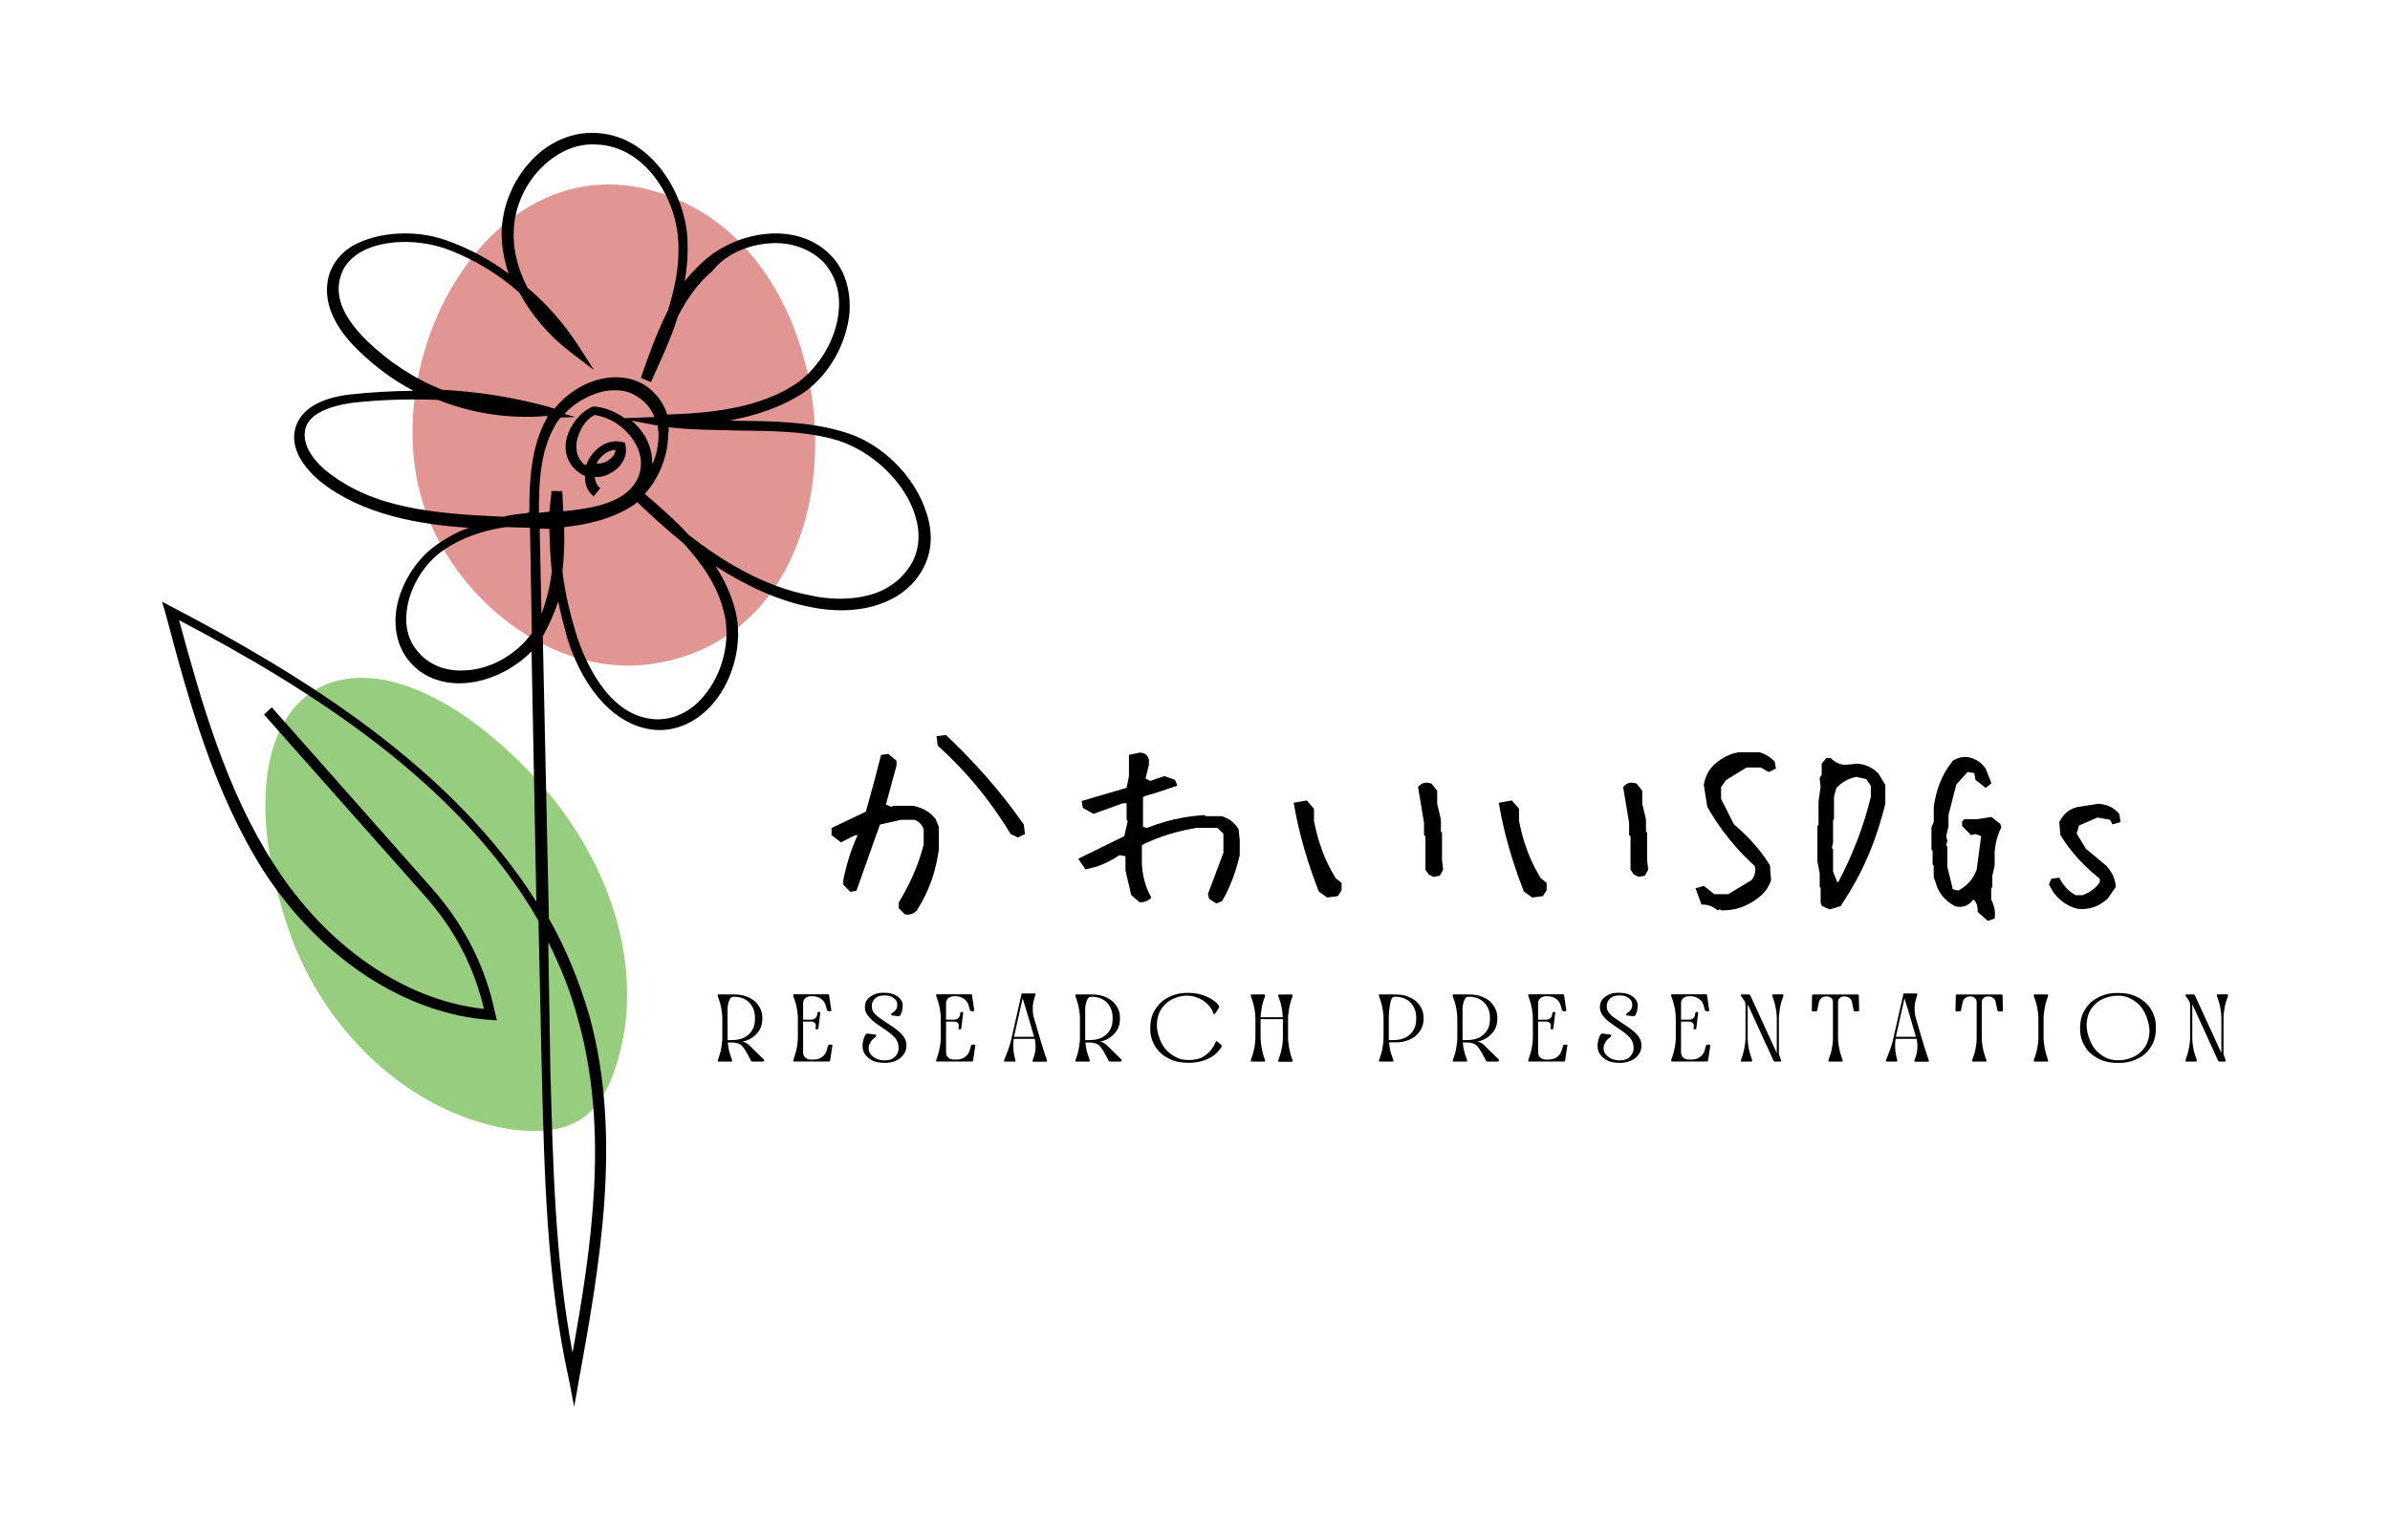 <?xml version="1.0" encoding="UTF-8"?><svg id="a" xmlns="http://www.w3.org/2000/svg" viewBox="0 0 360 232" width="360" height="232"><defs><style>.b{fill:#97cd7e;}.b,.c,.d{stroke-width:0px;}.d{fill:#e19694;}</style></defs><path class="d" d="m97.97,100.05c-13.48,1.79-26.74-7.71-32.57-19.95-11.81-24.3,10.09-64.16,38.92-48.95,25.26,13.34,25.98,64.42-6.35,68.9Z"/><path class="b" d="m80.51,117.06c10.92,11.68,17.27,28.69,12.16,43.88-.96,3-2.58,5.91-5.12,7.63-3.01,1.94-6.7,2.01-10.28,1.6-15.7-2.32-28.66-15.07-33.85-30.27-12.39-37.1,10.55-51.02,37.09-22.85Z"/><path class="c" d="m115.39,36.7c3.18-.35,6.16.46,8.49,2.62,2.36,2.48,2.69,5.5,2.44,7.62-.36,4.06-2.81,8.19-6.08,10.63-5.68,3.99-13.33,4.66-19.74,4.88-.51-1.71-1.63-3.2-3.2-4.32-1.9-1.24-4.36-1.62-6.87-1.02-2.67.61-5.22,2.34-6.92,4.45l-1.16-.36c-5.14-1.37-10.54-2.23-15.71-2.48-4.2-1.64-8.18-4.26-11.43-7.45-3.07-3.05-4.49-5.79-4.15-8.56.27-1.96,1.23-3.51,3.19-4.69,3.33-1.97,8.94-2.1,13.48-.34,3.86,1.51,7.48,3.69,10.51,6.42,1.81,3.34,4.4,6.44,7.73,8.97l3.51,2.68-2.32-3.61c-2.13-3.31-4.7-6.25-7.71-8.81-1.42-2.74-2.23-5.71-2.06-8.62.1-3.55,1.78-7.27,4.56-9.83,2.34-2.18,5.11-3.29,7.87-3.11,7.1.19,11.94,7.71,12.34,14.43.24,3.67-.5,7.29-1.58,10.63-1.72,3.4-2.95,6.92-4.05,10.09l1.52.64c1.42-3.21,3-6.44,4.07-9.93,1.33-2.56,3-4.99,5.21-6.84,1.98-2.47,5.06-3.77,8.08-4.09Zm-22.68,31.1c-.06.97-1.12,1.57-1.42,1.76-.46.21-.94.26-1.41.31-.02-.16.14-.18.12-.34.55-.86,1.58-1.78,2.71-1.74Zm6.35-3.75c.05.48.09.79.14,1.27.01,1.61-.29,3.25-.95,4.61,0-1.45-.31-2.86-1.1-4.22-.58-.9-1.14-1.65-2.03-2.35l3.78.72s.16-.02.16-.02Zm-19.8,13.25c-1.11.12-2.38.26-3.48.54-10.51-.47-19.6-1.25-26.65-6.92-.88-.71-3.91-3.44-3.11-6.42.59-1.99,3.03-3.22,6.99-3.82,4.29-.47,8.62-.61,12.98-.44,5.05,2.03,10.61,2.87,16.03,2.44l.48-.05q-.14.18-.12.34c-2.43,4.29-2.66,9.62-2.65,14.12-.14.18-.3.19-.46.21Zm10.3-14.79c2.45.38,4.71,1.9,6.08,4.17.98,1.66,1.17,3.41.55,5.09-1.65,4.04-7.04,4.79-11.02,5.22l-.32.03c-.1-.95-.05-1.93-.17-3.04h-1.61c-.06.98-.25,2.13-.31,3.1-.48.05-1.11.12-1.59.17.01-4.34.13-9.18,2.43-13.13.27-.51.55-.86.83-1.22l2.24-.08-1.66-.46c1.43-1.6,3.56-2.8,5.59-3.34,1.41-.31,3.64-.56,5.56.84,1.04.69,1.96,1.72,2.41,2.96l-4.49.17c-1.39-.97-2.91-1.61-4.53-1.76l-.16.02-.16.02c-1.84.84-3.26,2.61-3.84,4.6-.46,1.66-.11,3.39.98,4.56.55.58,1.07,1.01,1.75,1.26-.04,1.13.24,2.23,1.3,3.08l.99-1.23c-.53-.43-.76-1.04-.83-1.68.81.07,1.75-.19,2.35-.58,1.68-.83,2.62-2.54,2.29-4.11l-.05-.48-.49-.11c-1.82-.45-3.8.57-5.02,2.64-.12.34-.27.51-.39.85-.34-.12-.51-.27-.71-.57-.74-.88-.86-2-.66-3.15.45-1.82,1.42-3.21,2.64-3.83Zm-6.45,23.54c-.24,2.28-.81,4.43-1.55,6.44l-.27-12.84c.48-.05.97.06,1.45,0,.07,2.08.13,4.17.37,6.39Zm17.59-21.7c3.43.43,6.8.39,10.19.5,5.16.08,10.46,0,15.45,1.54,5.17,1.69,10.02,6.31,11.52,11.3.74,2.33.94,5.69-1.49,8.53-4.11,5.11-11.95,4.03-14.26,3.48-7.06-1.32-13.27-5.16-18.36-9.11-2.01-2.2-4.32-4.2-6.63-6.2,2.16-2.33,3.55-5.85,3.52-9.07.12-.34.09-.65.06-.97Zm-20.6,31.03c-2.23,3.14-6.16,5.49-10.17,5.61-2.88.15-5.4-.86-7.07-2.93-1.85-2.21-1.81-4.79-1.52-6.59.59-3.44,2.79-6.9,5.8-8.83,2.71-1.74,5.66-2.71,8.82-3.21q.16-.02.32-.03c1.13.04,2.26.08,3.55.1l.28,15.9Zm22.82-13.58c2.92,3.22,5.21,6.51,6.12,10.44,1.08,4.06-.13,9.18-2.98,12.55-1.98,2.47-4.74,3.73-7.5,3.55-7.29-.5-10.7-9.62-11.64-12.41-1-3.27-1.84-6.56-2.2-9.9.25-2.12.33-4.38.25-6.62,3.66-.4,7.42-1.29,10.57-3.4.14-.18.3-.19.44-.37,1.97,1.88,4.3,4.04,6.94,6.16Zm-20.34,60.12c1.85,3.66,3.39,7.51,4.47,11.58,4.69,16.54,2.1,34.2-.81,50.28-2.65-14.03-2.95-28.64-3.34-42.59l-.32-19.27Zm3.9,70.04l.7-3.94c3.12-17.23,6.63-36.75,1.59-55.03-1.52-5.14-3.51-10.08-6.09-14.62l-.92-42.53c.94-1.71,1.72-3.4,2.33-5.24.37,1.89.91,3.92,1.43,5.8,2.65,8.08,7.53,13.02,13.05,13.54,3.25.29,6.47-1.18,8.89-4.02,3.14-3.72,4.46-9.33,3.32-13.87-.58-2.35-1.63-4.65-2.99-6.75,4.32,2.75,9.08,5.13,14.34,6.16,6.74,1.36,12.68-.25,15.8-4.13,2.27-2.82,2.86-6.26,1.65-9.99-1.73-5.6-6.79-10.68-12.6-12.31-5.15-1.53-10.63-1.58-15.94-1.65-.32.03-.81-.07-1.13-.04,3.94-.75,7.83-1.98,11.28-4.28,3.73-2.66,6.29-7.28,6.76-11.83.26-3.57-.73-6.68-2.89-8.86-5.06-5.08-13.91-3.64-19.04.94-1.03.92-2.04,1.99-2.89,3.05.41-2.14.51-4.24.42-6.48-.48-7.35-5.88-15.61-13.95-15.86-3.23-.13-6.47,1.18-8.95,3.55-3.06,2.91-4.87,6.96-5.08,11.01-.08,2.26.32,4.47,1.04,6.64-2.63-1.97-5.54-3.58-8.55-4.7-4.89-2.04-10.96-1.71-14.91.49-2.26,1.37-3.65,3.45-3.86,5.89-.31,3.09,1.18,6.47,4.6,9.8,2.52,2.46,5.32,4.57,8.39,6.17-3.21.03-6.25.2-9.43.54-4.61.5-7.48,2.26-8.31,4.92-.84,2.66.6,5.56,3.62,8.13,6.35,5.1,15.03,6.57,22.48,7.05-1.56.49-2.92,1.28-4.42,2.25-3.31,2.13-5.79,5.94-6.49,9.87-.48,2.95.14,5.78,1.82,7.85,1.87,2.37,4.9,3.65,8.42,3.43,3.67-.24,7.49-2.1,10.1-4.8l.72,37.73c-12.82-20.33-35.24-34.14-54.85-44.4l-1.53-.8.51,1.71c3.53,13.29,7.28,27.04,14.84,38.93,8.5,13.07,21.32,21.49,34.12,22.36l.97.06-.28-1.1c-1.4-6.93-4.66-13.33-9.61-18.9l-24.02-27.15-1.17,1.09,24.2,27.29c4.58,5.13,7.44,10.77,8.93,17.05-11.88-1.28-23.7-9.33-31.65-21.82-7.16-11.13-10.82-24.08-14.28-36.74,19.79,10.4,42.24,24.53,54.14,45.28l.49,22.31c.4,15.56.7,31.62,4.14,47.01l.75,3.94Z"/><path class="c" d="m109.59,156.24v.22c0,.12.01.19.02.22h.68c1.53-.02,2.16-.57,2.47-.84.94-.83.95-1.87.96-2.39.02-1.03-.26-1.53-.4-1.79-.42-.76-.92-1.02-1.16-1.15-.75-.39-1.41-.37-1.74-.36-.25,0-.37.18-.43.28-.18.28-.24.54-.28.67-.1.39-.11.64-.12.76v4.37Zm.68,3.57c0,.11-.08.11-.12.11h-1.9c-.14,0-.14-.08-.14-.12,0-.11.04-.18.05-.21l.18-.52c.2-.59.28-1.07.32-1.31.12-.72.14-1.13.14-1.34v-2.95c0-.64-.09-1.16-.13-1.42-.13-.78-.28-1.19-.35-1.39l-.18-.52c-.04-.14-.04-.2-.04-.23,0-.11.08-.11.12-.11h2.31c1.28,0,1.93.3,2.25.45.97.45,1.33,1,1.51,1.27.54.82.54,1.54.54,1.9,0,1.33-.55,1.95-.82,2.26-.82.92-1.74,1.13-2.2,1.23.21.02.4.11.5.15.28.13.51.36.62.47l2.03,1.99c.2.18.15.25.13.28-.06.11-.23.11-.31.11h-1.42c-.16,0-.22-.09-.25-.14-.11-.23-.27-.53-.35-.68-.24-.45-.42-.76-.52-.91-.28-.45-.42-.58-.49-.65-.28-.27-.53-.34-.66-.37-.37-.11-.6-.12-.71-.12h-.76c.11,1.1.32,1.71.43,2.01l.18.53s.04.08.04.11v.12Z"/><path class="c" d="m125.04,159.77c-.04.14-.13.14-.18.14h-5.26c-.12,0-.12-.08-.12-.12,0-.07.02-.17.04-.21l.18-.52c.21-.62.3-1.14.35-1.4.13-.77.13-1.21.13-1.43v-2.76c0-.66-.09-1.17-.13-1.43-.13-.77-.28-1.19-.35-1.4l-.18-.52c-.04-.14-.04-.2-.04-.23,0-.11.08-.11.12-.11h5.1c.18,0,.18.09.18.14l.34,2.26c.04.14-.08.14-.14.14h-.3c-.16,0-.18-.09-.2-.14l-.21-.73c-.18-.62-.54-.88-.72-1-.54-.38-1.03-.38-1.27-.38h-.25c-.5.02-.71.2-.81.28-.31.27-.33.57-.35.73v2.52h1.19c.37,0,.54-.13.62-.2.25-.2.28-.41.3-.52l.04-.3c.04-.14.13-.14.18-.14h.11c.18,0,.15.09.14.14l-.28,2.33c0,.14-.12.14-.18.14h-.11c-.14,0-.14-.09-.14-.14l.05-.3c.04-.32-.09-.46-.16-.52-.2-.2-.44-.2-.57-.2h-1.19v4.71c.04.44.24.63.35.72.31.28.64.29.81.29h.41c.73,0,1.09-.25,1.27-.38.54-.38.66-.81.72-1.02l.21-.71c.04-.14.14-.14.2-.14h.3c.18,0,.15.09.14.14l-.34,2.26Z"/><path class="c" d="m136.53,157.53c0,.73-.28,1.12-.42,1.32-.42.59-.9.81-1.15.92-.73.34-1.37.34-1.69.34-1.55,0-2.15-.49-2.44-.73-.9-.73-.9-1.49-.9-1.87,0-.75.26-1.3.39-1.58.07-.11.14-.15.17-.18.1-.07.19-.06.24-.05.23.04.44.06.54.07.31.04.47.06.54.07.16.02.16.12.16.18,0,.12-.08.18-.12.21-.53.39-.69.68-.77.83-.24.44-.24.71-.24.84,0,.73.46,1.1.69,1.28.69.55,1.42.55,1.78.55,1.03-.02,1.4-.43,1.58-.64.55-.62.48-1.25.44-1.56-.11-.84-.56-1.26-.79-1.47-.68-.63-1.25-1-1.54-1.18-.62-.41-1.03-.72-1.24-.87-.61-.46-.89-.84-1.03-1.02-.42-.56-.44-1-.45-1.22-.04-.94.49-1.37.76-1.58.79-.64,1.66-.64,2.09-.64,1.32,0,1.85.4,2.12.6.8.6.74,1.23.71,1.55-.02.3-.06.48-.08.57-.06.27-.18.5-.24.62-.12.21-.28.2-.36.2-.18-.04-.36-.06-.45-.07-.28-.04-.41-.05-.47-.05-.12-.02-.12-.1-.12-.14,0-.12.06-.16.09-.18.39-.25.53-.43.6-.52.2-.28.22-.54.22-.67.04-.68-.34-.97-.53-1.11-.57-.44-1.2-.41-1.51-.4-.87.02-1.2.36-1.37.53-.5.52-.44,1.06-.41,1.33.05.46.28.72.39.85.34.39.66.61.82.72.48.33.8.54.96.65.73.46,1.2.81,1.43.98.7.52,1.01.92,1.16,1.13.46.61.45,1.13.44,1.4Z"/><path class="c" d="m146.57,159.77c-.04.14-.13.14-.18.14h-5.26c-.12,0-.12-.08-.12-.12,0-.07.02-.17.04-.21l.18-.52c.21-.62.3-1.14.35-1.4.13-.77.13-1.21.13-1.43v-2.76c0-.66-.09-1.17-.13-1.43-.13-.77-.28-1.19-.35-1.4l-.18-.52c-.04-.14-.04-.2-.04-.23,0-.11.08-.11.12-.11h5.1c.18,0,.18.09.18.14l.34,2.26c.04.14-.08.14-.14.14h-.3c-.16,0-.18-.09-.2-.14l-.21-.73c-.18-.62-.54-.88-.72-1-.54-.38-1.03-.38-1.27-.38h-.25c-.5.02-.71.2-.81.28-.31.27-.33.57-.35.73v2.52h1.19c.37,0,.54-.13.62-.2.25-.2.28-.41.3-.52l.04-.3c.04-.14.13-.14.18-.14h.11c.18,0,.15.09.14.14l-.28,2.33c0,.14-.12.14-.18.14h-.11c-.14,0-.14-.09-.14-.14l.05-.3c.04-.32-.09-.46-.16-.52-.2-.2-.44-.2-.57-.2h-1.19v4.71c.04.44.24.63.35.72.31.28.64.29.81.29h.41c.73,0,1.09-.25,1.27-.38.54-.38.66-.81.72-1.02l.21-.71c.04-.14.14-.14.2-.14h.3c.18,0,.15.09.14.14l-.34,2.26Z"/><path class="c" d="m154.04,150.37l-1.3,5.81h3.02l-.84-2.88c-.18-.62-.33-1.13-.41-1.39-.23-.76-.36-1.18-.43-1.39l-.05-.16Zm-1.1,9.44c0,.11-.08.11-.12.11h-1.46c-.12,0-.12-.08-.12-.12,0-.11.04-.18.05-.21l.23-.57c.25-.6.41-1.1.5-1.35.25-.75.33-1.17.37-1.39l1.48-6.52c0-.11.08-.11.12-.11h1.87c.16,0,.12.09.11.14l-.21.76c-.2.6-.2,1.12-.2,1.38,0,.77.12,1.19.18,1.4l.87,2.97c.18.62.34,1.13.42,1.39.24.76.38,1.18.45,1.39l.18.52c.04.14.04.2.04.23,0,.11-.08.11-.12.11h-1.92c-.12,0-.12-.08-.12-.12,0-.11.02-.18.04-.21l.18-.52c.2-.57.21-1.04.22-1.28.03-.71-.07-1.11-.12-1.32h-3.15c-.11.6-.09,1.08-.08,1.32.03.71.12,1.1.17,1.3l.12.5c.04.14.04.2.04.23Z"/><path class="c" d="m163.46,156.24v.22c0,.12.01.19.02.22h.68c1.53-.02,2.16-.57,2.47-.84.94-.83.95-1.87.96-2.39.02-1.03-.26-1.53-.4-1.79-.42-.76-.92-1.02-1.16-1.15-.75-.39-1.41-.37-1.74-.36-.25,0-.37.18-.43.28-.18.28-.24.54-.28.67-.1.39-.11.64-.12.76v4.37Zm.68,3.57c0,.11-.08.11-.12.11h-1.9c-.14,0-.14-.08-.14-.12,0-.11.04-.18.05-.21l.18-.52c.2-.59.28-1.07.32-1.31.12-.72.14-1.13.14-1.34v-2.95c0-.64-.09-1.16-.13-1.42-.13-.78-.28-1.19-.35-1.39l-.18-.52c-.04-.14-.04-.2-.04-.23,0-.11.08-.11.12-.11h2.31c1.28,0,1.93.3,2.25.45.97.45,1.33,1,1.51,1.27.54.82.54,1.54.54,1.9,0,1.33-.55,1.95-.82,2.26-.82.92-1.74,1.13-2.2,1.23.21.02.4.11.5.15.28.13.51.36.62.47l2.03,1.99c.2.18.15.25.13.28-.06.11-.23.11-.31.11h-1.42c-.16,0-.22-.09-.25-.14-.11-.23-.27-.53-.35-.68-.24-.45-.42-.76-.52-.91-.28-.45-.42-.58-.49-.65-.28-.27-.53-.34-.66-.37-.37-.11-.6-.12-.71-.12h-.76c.11,1.1.32,1.71.43,2.01l.18.53s.04.08.04.11v.12Z"/><path class="c" d="m183.96,157.76c-.71,1.12-1.57,1.53-2,1.73-1.29.61-2.39.61-2.94.61-1.71,0-2.57-.44-3-.66-1.3-.66-1.78-1.45-2.03-1.84-.73-1.18-.73-2.23-.73-2.75,0-1.56.49-2.36.73-2.76.73-1.19,1.59-1.64,2.02-1.86,1.29-.67,2.43-.67,3-.67.98,0,1.58.17,1.88.26.9.26,1.37.55,1.61.69.71.44.96.79,1.08.97.11.18.04.31,0,.37l-.53.8c-.2.27-.27.07-.3-.04-.27-.78-.68-1.17-.88-1.37-.61-.59-1.15-.81-1.42-.92-.81-.33-1.4-.33-1.7-.33s-.47.02-.57.03c-.28.03-.47.09-.57.12-1.33.36-1.89.93-2.17,1.22-.84.86-1,1.66-1.08,2.06-.25,1.2.02,2.14.16,2.6.52,1.72,1.34,2.37,1.75,2.69,1.24.97,2.28.97,2.8.97,1.48,0,2.13-.46,2.46-.69.99-.69,1.39-1.58,1.59-2.03.09-.21.2-.11.25-.05l.57.5c.14.14.07.26.04.32Z"/><path class="c" d="m190.56,159.81c0,.11-.08.11-.12.11h-1.92c-.12,0-.12-.08-.12-.12,0-.07.02-.17.04-.21l.18-.52c.21-.62.3-1.14.35-1.4.13-.77.13-1.21.13-1.43v-2.77c0-.64-.09-1.16-.13-1.42-.13-.78-.28-1.19-.35-1.39l-.18-.52c-.04-.14-.04-.2-.04-.23,0-.11.08-.11.12-.11h1.92c.12,0,.12.07.12.11,0,.09-.02.18-.04.23l-.18.52c-.18.55-.26,1.01-.3,1.24-.12.68-.15,1.1-.16,1.31v.02h3.34c-.02-.62-.1-1.08-.14-1.32-.12-.69-.25-1.06-.32-1.24l-.18-.52c-.04-.14-.04-.2-.04-.23,0-.11.08-.11.12-.11h1.92c.12,0,.12.07.12.11,0,.09-.02.18-.04.23l-.18.52c-.18.55-.26,1.01-.3,1.24-.12.68-.15,1.1-.16,1.31v3.32c.04.6.12,1.06.16,1.29.12.68.24,1.05.3,1.24l.18.53c.04.11.04.19.04.23,0,.11-.08.11-.12.11h-1.92c-.12,0-.12-.08-.12-.12,0-.07.02-.17.04-.21l.18-.52c.21-.62.3-1.14.35-1.4.13-.77.13-1.21.13-1.43v-2.74h-3.36v3.02c.04.6.12,1.06.16,1.29.12.68.24,1.05.3,1.24l.18.53c.04.11.04.19.04.23Z"/><path class="c" d="m209.19,156.24v.22c0,.12.01.19.02.22h.68c1.53-.02,2.16-.57,2.47-.84.94-.83.95-1.87.96-2.39.02-1.03-.26-1.53-.4-1.79-.42-.76-.92-1.02-1.16-1.15-.75-.39-1.41-.37-1.74-.36-.27,0-.37.25-.43.38-.16.38-.21.73-.24.91-.08.52-.1.84-.12,1-.04.47-.04.58-.04.63v3.16Zm.68,3.57c0,.11-.08.11-.12.11h-1.9c-.14,0-.14-.08-.14-.12,0-.11.04-.18.05-.21l.18-.52c.2-.59.28-1.07.32-1.31.12-.72.14-1.13.14-1.34v-2.95c0-.64-.09-1.16-.13-1.42-.13-.78-.28-1.19-.35-1.39l-.18-.52c-.04-.14-.04-.2-.04-.23,0-.11.08-.11.12-.11h2.31c1.28,0,1.93.3,2.25.45.97.45,1.33,1,1.51,1.27.54.82.54,1.54.54,1.9,0,1.07-.36,1.61-.54,1.88-.54.82-1.18,1.12-1.5,1.27-.96.45-1.83.45-2.26.45h-.91c.11,1.1.32,1.71.43,2.01l.18.53s.04.08.04.11v.12Z"/><path class="c" d="m220.3,156.24v.22c0,.12.01.19.02.22h.68c1.53-.02,2.16-.57,2.47-.84.94-.83.95-1.87.96-2.39.02-1.03-.26-1.53-.4-1.79-.42-.76-.92-1.02-1.16-1.15-.75-.39-1.41-.37-1.74-.36-.25,0-.37.18-.43.28-.18.28-.24.54-.28.67-.1.39-.11.64-.12.76v4.37Zm.68,3.57c0,.11-.08.11-.12.11h-1.9c-.14,0-.14-.08-.14-.12,0-.11.04-.18.05-.21l.18-.52c.2-.59.28-1.07.32-1.31.12-.72.14-1.13.14-1.34v-2.95c0-.64-.09-1.16-.13-1.42-.13-.78-.28-1.19-.35-1.39l-.18-.52c-.04-.14-.04-.2-.04-.23,0-.11.08-.11.12-.11h2.31c1.28,0,1.93.3,2.25.45.97.45,1.33,1,1.51,1.27.54.82.54,1.54.54,1.9,0,1.33-.55,1.95-.82,2.26-.82.92-1.74,1.13-2.2,1.23.21.02.4.11.5.15.28.13.51.36.62.47l2.03,1.99c.2.18.15.25.13.28-.06.11-.23.11-.31.11h-1.42c-.16,0-.22-.09-.25-.14-.11-.23-.27-.53-.35-.68-.24-.45-.42-.76-.52-.91-.28-.45-.42-.58-.49-.65-.28-.27-.53-.34-.66-.37-.37-.11-.6-.12-.71-.12h-.76c.11,1.1.32,1.71.43,2.01l.18.53s.04.08.04.11v.12Z"/><path class="c" d="m235.75,159.77c-.04.14-.13.14-.18.14h-5.26c-.12,0-.12-.08-.12-.12,0-.07.02-.17.04-.21l.18-.52c.21-.62.3-1.14.35-1.4.13-.77.13-1.21.13-1.43v-2.76c0-.66-.09-1.17-.13-1.43-.13-.77-.28-1.19-.35-1.4l-.18-.52c-.04-.14-.04-.2-.04-.23,0-.11.08-.11.12-.11h5.1c.18,0,.18.09.18.14l.34,2.26c.04.14-.08.14-.14.14h-.3c-.16,0-.18-.09-.2-.14l-.21-.73c-.18-.62-.54-.88-.72-1-.54-.38-1.03-.38-1.27-.38h-.25c-.5.02-.71.2-.81.28-.31.27-.33.57-.35.73v2.52h1.19c.37,0,.54-.13.62-.2.25-.2.28-.41.3-.52l.04-.3c.04-.14.13-.14.18-.14h.11c.18,0,.15.09.14.14l-.28,2.33c0,.14-.12.14-.18.14h-.11c-.14,0-.14-.09-.14-.14l.05-.3c.04-.32-.09-.46-.16-.52-.2-.2-.44-.2-.57-.2h-1.19v4.71c.04.44.24.63.35.72.31.28.64.29.81.29h.41c.73,0,1.09-.25,1.27-.38.54-.38.66-.81.72-1.02l.21-.71c.04-.14.14-.14.2-.14h.3c.18,0,.15.09.14.14l-.34,2.26Z"/><path class="c" d="m247.24,157.53c0,.73-.28,1.12-.42,1.32-.42.59-.9.81-1.15.92-.73.34-1.37.34-1.69.34-1.55,0-2.15-.49-2.44-.73-.9-.73-.9-1.49-.9-1.87,0-.75.26-1.3.39-1.58.07-.11.14-.15.17-.18.1-.07.19-.06.24-.05.23.04.44.06.54.07.31.04.47.06.54.07.16.02.16.12.16.18,0,.12-.08.18-.12.21-.53.39-.69.68-.77.83-.24.44-.24.71-.24.84,0,.73.46,1.1.69,1.28.69.55,1.42.55,1.78.55,1.03-.02,1.4-.43,1.58-.64.55-.62.48-1.25.44-1.56-.11-.84-.56-1.26-.79-1.47-.68-.63-1.25-1-1.54-1.18-.62-.41-1.03-.72-1.24-.87-.61-.46-.89-.84-1.03-1.02-.42-.56-.44-1-.45-1.22-.04-.94.49-1.37.76-1.58.79-.64,1.66-.64,2.09-.64,1.32,0,1.85.4,2.12.6.8.6.74,1.23.71,1.55-.02.3-.06.48-.08.57-.06.27-.18.5-.24.62-.12.21-.28.2-.36.2-.18-.04-.36-.06-.45-.07-.28-.04-.41-.05-.47-.05-.12-.02-.12-.1-.12-.14,0-.12.06-.16.09-.18.39-.25.53-.43.6-.52.2-.28.22-.54.22-.67.04-.68-.34-.97-.53-1.11-.57-.44-1.2-.41-1.51-.4-.87.02-1.2.36-1.37.53-.5.52-.44,1.06-.41,1.33.05.46.28.72.39.85.34.39.66.61.82.72.48.33.8.54.96.65.73.46,1.2.81,1.43.98.7.52,1.01.92,1.16,1.13.46.61.45,1.13.44,1.4Z"/><path class="c" d="m257.28,159.77c-.04.14-.13.14-.18.14h-5.26c-.12,0-.12-.08-.12-.12,0-.07.02-.17.04-.21l.18-.52c.21-.62.3-1.14.35-1.4.13-.77.13-1.21.13-1.43v-2.76c0-.66-.09-1.17-.13-1.43-.13-.77-.28-1.19-.35-1.4l-.18-.52c-.04-.14-.04-.2-.04-.23,0-.11.08-.11.12-.11h5.1c.18,0,.18.09.18.14l.34,2.26c.04.14-.08.14-.14.14h-.3c-.16,0-.18-.09-.2-.14l-.21-.73c-.18-.62-.54-.88-.72-1-.54-.38-1.03-.38-1.27-.38h-.25c-.5.02-.71.2-.81.28-.31.27-.33.57-.35.73v2.52h1.19c.37,0,.54-.13.62-.2.25-.2.28-.41.3-.52l.04-.3c.04-.14.13-.14.18-.14h.11c.18,0,.15.09.14.14l-.28,2.33c0,.14-.12.14-.18.14h-.11c-.14,0-.14-.09-.14-.14l.05-.3c.04-.32-.09-.46-.16-.52-.2-.2-.44-.2-.57-.2h-1.19v4.71c.04.44.24.63.35.72.31.28.64.29.81.29h.41c.73,0,1.09-.25,1.27-.38.54-.38.66-.81.72-1.02l.21-.71c.04-.14.14-.14.2-.14h.3c.18,0,.15.09.14.14l-.34,2.26Z"/><path class="c" d="m263.9,159.81c0,.11-.08.11-.12.11h-1.44c-.12,0-.12-.08-.12-.12,0-.07.02-.17.04-.21l.18-.52c.2-.59.28-1.07.33-1.32.13-.73.15-1.14.15-1.35v-5c0-.46-.2-.72-.3-.85l-.32-.43c-.07-.11-.07-.18-.07-.21,0-.11.08-.11.12-.11h1.05c.18,0,.21.08.23.12l3.98,8.66h.02v-5.17c0-.64-.09-1.14-.13-1.4-.13-.76-.26-1.16-.33-1.36l-.18-.52c-.05-.11-.05-.19-.05-.23,0-.11.09-.11.14-.11h1.42c.14,0,.14.07.14.11,0,.12-.04.2-.05.23l-.18.52c-.2.59-.28,1.07-.32,1.32-.12.73-.14,1.16-.14,1.37v5.44l.28.8c.04.11.04.19.04.23,0,.11-.08.11-.12.11h-.78c-.14,0-.2-.09-.23-.14l-3.89-8.5v5c0,.66.08,1.16.12,1.41.12.76.27,1.16.34,1.36l.18.53c.04.11.04.19.04.23Z"/><path class="c" d="m277.57,159.81c0,.11-.08.11-.12.11h-1.92c-.12,0-.12-.08-.12-.12,0-.07.02-.17.04-.21l.18-.52c.2-.53.27-.97.31-1.18.12-.65.14-1.05.15-1.25v-5.72c-.02-.37-.19-.52-.28-.6-.26-.22-.54-.22-.68-.22-.43,0-.63.15-.74.23-.31.23-.37.48-.4.6l-.27,1.28c-.04.14-.14.14-.2.14h-.46c-.16,0-.16-.09-.16-.14l.05-2.26c0-.14.11-.14.16-.14h6.72c.16,0,.16.09.16.14l.05,2.26c0,.14-.11.14-.16.14h-.46c-.16,0-.18-.09-.2-.14l-.27-1.28c-.07-.37-.28-.53-.38-.6-.31-.23-.61-.23-.76-.23-.41,0-.58.15-.67.22-.26.22-.27.47-.28.6v5.33c0,.66.09,1.17.13,1.42.13.76.28,1.18.35,1.39l.18.53c.04.11.04.19.04.23Z"/><path class="c" d="m286.87,150.37l-1.3,5.81h3.02l-.84-2.88c-.18-.62-.33-1.13-.41-1.39-.23-.76-.36-1.18-.43-1.39l-.05-.16Zm-1.1,9.44c0,.11-.08.11-.12.11h-1.46c-.12,0-.12-.08-.12-.12,0-.11.04-.18.05-.21l.23-.57c.25-.6.41-1.1.5-1.35.25-.75.33-1.17.37-1.39l1.48-6.52c0-.11.08-.11.12-.11h1.87c.16,0,.12.09.11.14l-.21.76c-.2.6-.2,1.12-.2,1.38,0,.77.12,1.19.18,1.4l.87,2.97c.18.62.34,1.13.42,1.39.24.76.38,1.18.45,1.39l.18.52c.04.14.04.2.04.23,0,.11-.08.11-.12.11h-1.92c-.12,0-.12-.08-.12-.12,0-.11.02-.18.04-.21l.18-.52c.2-.57.21-1.04.22-1.28.03-.71-.07-1.11-.12-1.32h-3.15c-.11.6-.09,1.08-.08,1.32.03.71.12,1.1.17,1.3l.12.5c.04.14.04.2.04.23Z"/><path class="c" d="m299.22,159.81c0,.11-.08.11-.12.11h-1.92c-.12,0-.12-.08-.12-.12,0-.07.02-.17.04-.21l.18-.52c.2-.53.27-.97.31-1.18.12-.65.14-1.05.15-1.25v-5.72c-.02-.37-.19-.52-.28-.6-.26-.22-.54-.22-.68-.22-.43,0-.63.15-.74.23-.31.23-.37.48-.4.6l-.27,1.28c-.04.14-.14.14-.2.14h-.46c-.16,0-.16-.09-.16-.14l.05-2.26c0-.14.11-.14.16-.14h6.72c.16,0,.16.09.16.14l.05,2.26c0,.14-.11.14-.16.14h-.46c-.16,0-.18-.09-.2-.14l-.27-1.28c-.07-.37-.28-.53-.38-.6-.31-.23-.61-.23-.76-.23-.41,0-.58.15-.67.22-.26.22-.27.47-.28.6v5.33c0,.66.09,1.17.13,1.42.13.76.28,1.18.35,1.39l.18.53c.04.11.04.19.04.23Z"/><path class="c" d="m308.5,159.81c0,.11-.08.11-.12.11h-1.92c-.12,0-.12-.08-.12-.12,0-.07.02-.17.04-.21l.18-.52c.21-.62.3-1.14.35-1.4.13-.77.13-1.21.13-1.43v-2.77c0-.64-.09-1.16-.13-1.42-.13-.78-.28-1.19-.35-1.39l-.18-.52c-.04-.14-.04-.2-.04-.23,0-.11.08-.11.12-.11h1.92c.12,0,.12.07.12.11,0,.09-.02.18-.04.23l-.18.52c-.18.55-.26,1.01-.3,1.24-.12.68-.15,1.1-.16,1.31v3.32c.04.6.12,1.06.16,1.29.12.68.24,1.05.3,1.24l.18.53c.04.11.04.19.04.23Z"/><path class="c" d="m314.57,156.06c.52,1.72,1.33,2.37,1.73,2.69,1.22.97,2.26.97,2.78.97.69,0,1.13-.12,1.35-.18,1.33-.36,1.88-.92,2.16-1.21.83-.85.99-1.66,1.08-2.06.25-1.21-.04-2.13-.18-2.6-.52-1.74-1.33-2.39-1.73-2.71-1.22-.97-2.26-.97-2.78-.97-.69,0-1.13.12-1.35.18-1.33.36-1.88.93-2.16,1.22-.83.86-.99,1.66-1.07,2.06-.24,1.2.03,2.14.17,2.6Zm10.17-1.19c0,1.56-.47,2.35-.71,2.75-.71,1.18-1.57,1.62-2,1.84-1.29.66-2.43.66-3,.66-1.69,0-2.55-.44-2.98-.66-1.29-.66-1.77-1.45-2.01-1.84-.72-1.18-.72-2.23-.72-2.75,0-1.56.48-2.36.72-2.76.72-1.19,1.58-1.64,2.01-1.86,1.29-.67,2.41-.67,2.98-.67,1.71,0,2.57.44,3,.67,1.29.67,1.76,1.45,2,1.85.71,1.18.71,2.24.71,2.76Z"/><path class="c" d="m330.87,159.81c0,.11-.08.11-.12.11h-1.44c-.12,0-.12-.08-.12-.12,0-.07.02-.17.04-.21l.18-.52c.2-.59.28-1.07.33-1.32.13-.73.15-1.14.15-1.35v-5c0-.46-.2-.72-.3-.85l-.32-.43c-.07-.11-.07-.18-.07-.21,0-.11.08-.11.12-.11h1.05c.18,0,.21.08.23.12l3.98,8.66h.02v-5.17c0-.64-.09-1.14-.13-1.4-.13-.76-.26-1.16-.33-1.36l-.18-.52c-.05-.11-.05-.19-.05-.23,0-.11.09-.11.14-.11h1.42c.14,0,.14.07.14.11,0,.12-.04.2-.05.23l-.18.52c-.2.59-.28,1.07-.32,1.32-.12.73-.14,1.16-.14,1.37v5.44l.28.8c.04.11.04.19.04.23,0,.11-.08.11-.12.11h-.78c-.14,0-.2-.09-.23-.14l-3.89-8.5v5c0,.66.08,1.16.12,1.41.12.76.27,1.16.34,1.36l.18.53c.04.11.04.19.04.23Z"/><path class="c" d="m153.32,126.16l-1.08-.52c-4.44-7.29-8.82-11.32-11-13.33l-.17-1.42,1.42-.17c6.56,6.21,10.01,11.07,11.73,13.5l.17,1.42-1.08.52Zm-17.04,11.56l-.9-.9v-.87c2.5-4.1,3.33-7.17,3.75-8.71v-2.33c-.38-1.04-1.08-1.3-1.42-1.42h-1.98l-3.19.73-3.54,9.96-.9.17-1.08-1.08v-.69c.73-3.58,1.68-5.7,2.15-6.77h-.35l-2.15,1.08-1.42-1.08v-1.08l5.17-2.46c1.21-4.27,1.93-7.12,2.29-8.54l1.08-.17,1.25,1.04v.73l-1.6,5.87.87.35.17-.17h3.02c1.98.35,2.93,1.41,3.4,1.94l.52,1.25v3.37c-.69,5-2.48,7.85-3.37,9.27-.73.69-1.42.58-1.77.52Z"/><path class="c" d="m183.2,136.09l-1.08-.69-.17-.73,2.33-6.21v-2.85l-.9-.9h-3.19c-4.27.73-6.77,1.91-8.02,2.5l-.17.17v2.85c.17,2.67,1.01,4.22,1.42,5-.69.69-1.41.69-1.77.69l-1.25-1.08-.87-3.71v-2.15l-.9-.17c-2.33,1.6-4.2,1.97-5.14,2.15l-1.08-1.6,6.94-3.4.52-2.29-.17-.17v-2.5h-.56l-4.44,1.6-1.6-.9-.17-1.04,6.77-1.98.35-1.77v-3.19l1.6-.35c1.08,0,1.31.72,1.42,1.08v.69l-.52,2.12.69.38,2.15-.73,1.6.56.35.87c-2.5.9-4.14,1.37-4.96,1.6l-.21.17v4.44l.56.17c4.1-1.6,7.17-1.83,8.71-1.94l.17.17h2.46c1.63.56,2.21,1.5,2.5,1.98l.17,1.6v2.29c-.87,3.75-2.07,5.88-2.67,6.94l-.87.35Z"/><path class="c" d="m215.96,132.1l-.73-.35-.52-.73v-5.03l-.21-.21v-1.81l-.9-5.42c.73-.9,1.59-.65,2.01-.52l.87,1.08v1.98l.56,2.36v1.81l.17.17v4.17l.17,1.42-.52.9-.9.17Zm-16.07,3.09l-1.25-.9c-2.53-6.49-3.37-11.07-3.78-13.36l1.98-.35,1.08,1.25v1.81c.9,4.69,2.48,7.32,3.26,8.64l.9.73v1.08l-.56.9-1.63.21Z"/><path class="c" d="m246.85,132.1l-.73-.35-.52-.73v-5.03l-.21-.21v-1.81l-.9-5.42c.73-.9,1.59-.65,2.01-.52l.87,1.08v1.98l.56,2.36v1.81l.17.17v4.17l.17,1.42-.52.9-.9.17Zm-16.07,3.09l-1.25-.9c-2.53-6.49-3.37-11.07-3.78-13.36l1.98-.35,1.08,1.25v1.81c.9,4.69,2.48,7.32,3.26,8.64l.9.73v1.08l-.56.9-1.63.21Z"/><path class="c" d="m258.72,137.13c-1.04-.87-1.97-.87-2.43-.87l-.9-2.46,1.25-.35.69.52.87.73h2.12l3.51-2.12c.69-.87.58-1.68.52-2.08-4.2-3.85-6.19-7.26-7.19-8.96l-.52-3.33c.35-2.08,1.5-3.01,2.08-3.47,1.42-1.08,2.58-1.31,3.16-1.42h3.16c1.21.35,1.93,1.06,2.29,1.42l.17,1.04-1.08.52-1.21-.69h-2.12l-3.12,1.91-.73,1.08v1.74l1.94,3.85c3.16,2.64,4.66,4.98,5.42,6.14l.17,2.26c-.52,1.56-1.45,2.28-1.91,2.64-2.46,1.91-4.57,1.91-5.62,1.91l-.17-.17-.35.17Z"/><path class="c" d="m276.94,132.79c3.16-6.04,4.29-10.51,4.86-12.74v-1.67l-.69-1.01-1.49-.35c-1.67.35-2.57,1.23-3.02,1.67l-.35,1.35v3.37l-.14.14v3.37l-.17.83.17.17v3.37l.66,1.67.17-.17Zm-1.35,4.2l-1.18-.52-.17-.49v-2.19l-.14-.17v-2.01l-.35-1.84v-5.35l.17-.17v-3.54l.31-2.15-.14-1.35.31-.52v-1.67l.69-.83h.66c1.01,1.01,1.91,1.01,2.36,1.01l1.67-.17c1.84.17,2.74,1.08,3.19,1.53l1.01,1.67v2.85c-2.01,8.23-5.16,13.02-6.73,15.41l-1.67.52Z"/><path class="c" d="m299.43,138.73l-1.53-1.35c0-1.35-.44-1.7-.66-1.87-1.04,1.35-2.18,1.12-2.74,1.01-1.87-1.01-2.43-2.26-2.71-2.88l-.52-1.53v-1.7l-.17-.17v-2.05l-.17-.17v-3.4l.35-.83v-2.22c.52-3.92,2.09-5.96,2.88-6.98,1.04-.66,1.94-.57,2.4-.52,1.53.35,2.2,1.25,2.53,1.7l.87,2.22-.87.69-1.53-1.21-.17-1.01-1.01-.17-1.7,1.87-1.18,4.58v1.7l-.35,1.53.17.69-.17.69.17.17v3.05l.83,3.4.87.17c1.87-1.04,2.43-2.41,2.71-3.09l.69-5.1-.87-.31-.66.17-1.35-1.39v-.66l.31-.35h1.87l2.22-.35,1.35,1.04.17.49c-.83,1.7-.95,3.07-1.01,3.75v2.05l-.35,1.53v1.7l-.17.17v1.7c.69,1.35.58,2.37.52,2.88l-1.04.35Z"/><path class="c" d="m313,136.92c-2.12-.52-3.16-1.82-3.68-2.46l-.69-1.21.35-.87,1.21-.17c.87,1.74,1.93,2.34,2.46,2.64h1.04c1.56-.56,2.26-1.48,2.6-1.94v-.52c-3.64-2.95-5.17-5.38-5.94-6.6l-.17-1.94c.87-1.74,2.05-2.08,2.64-2.26l3.3-.52c1.91.17,2.72,1.1,3.12,1.56l.17,1.21-1.21.35-.35-.69-1.91-.35-2.78,1.21-.35,1.21,1.39,2.29,3.12,2.6c1.22,1.39,1.33,2.55,1.39,3.12l-1.22,1.77c-1.91,1.74-3.64,1.62-4.51,1.56Z"/></svg>
